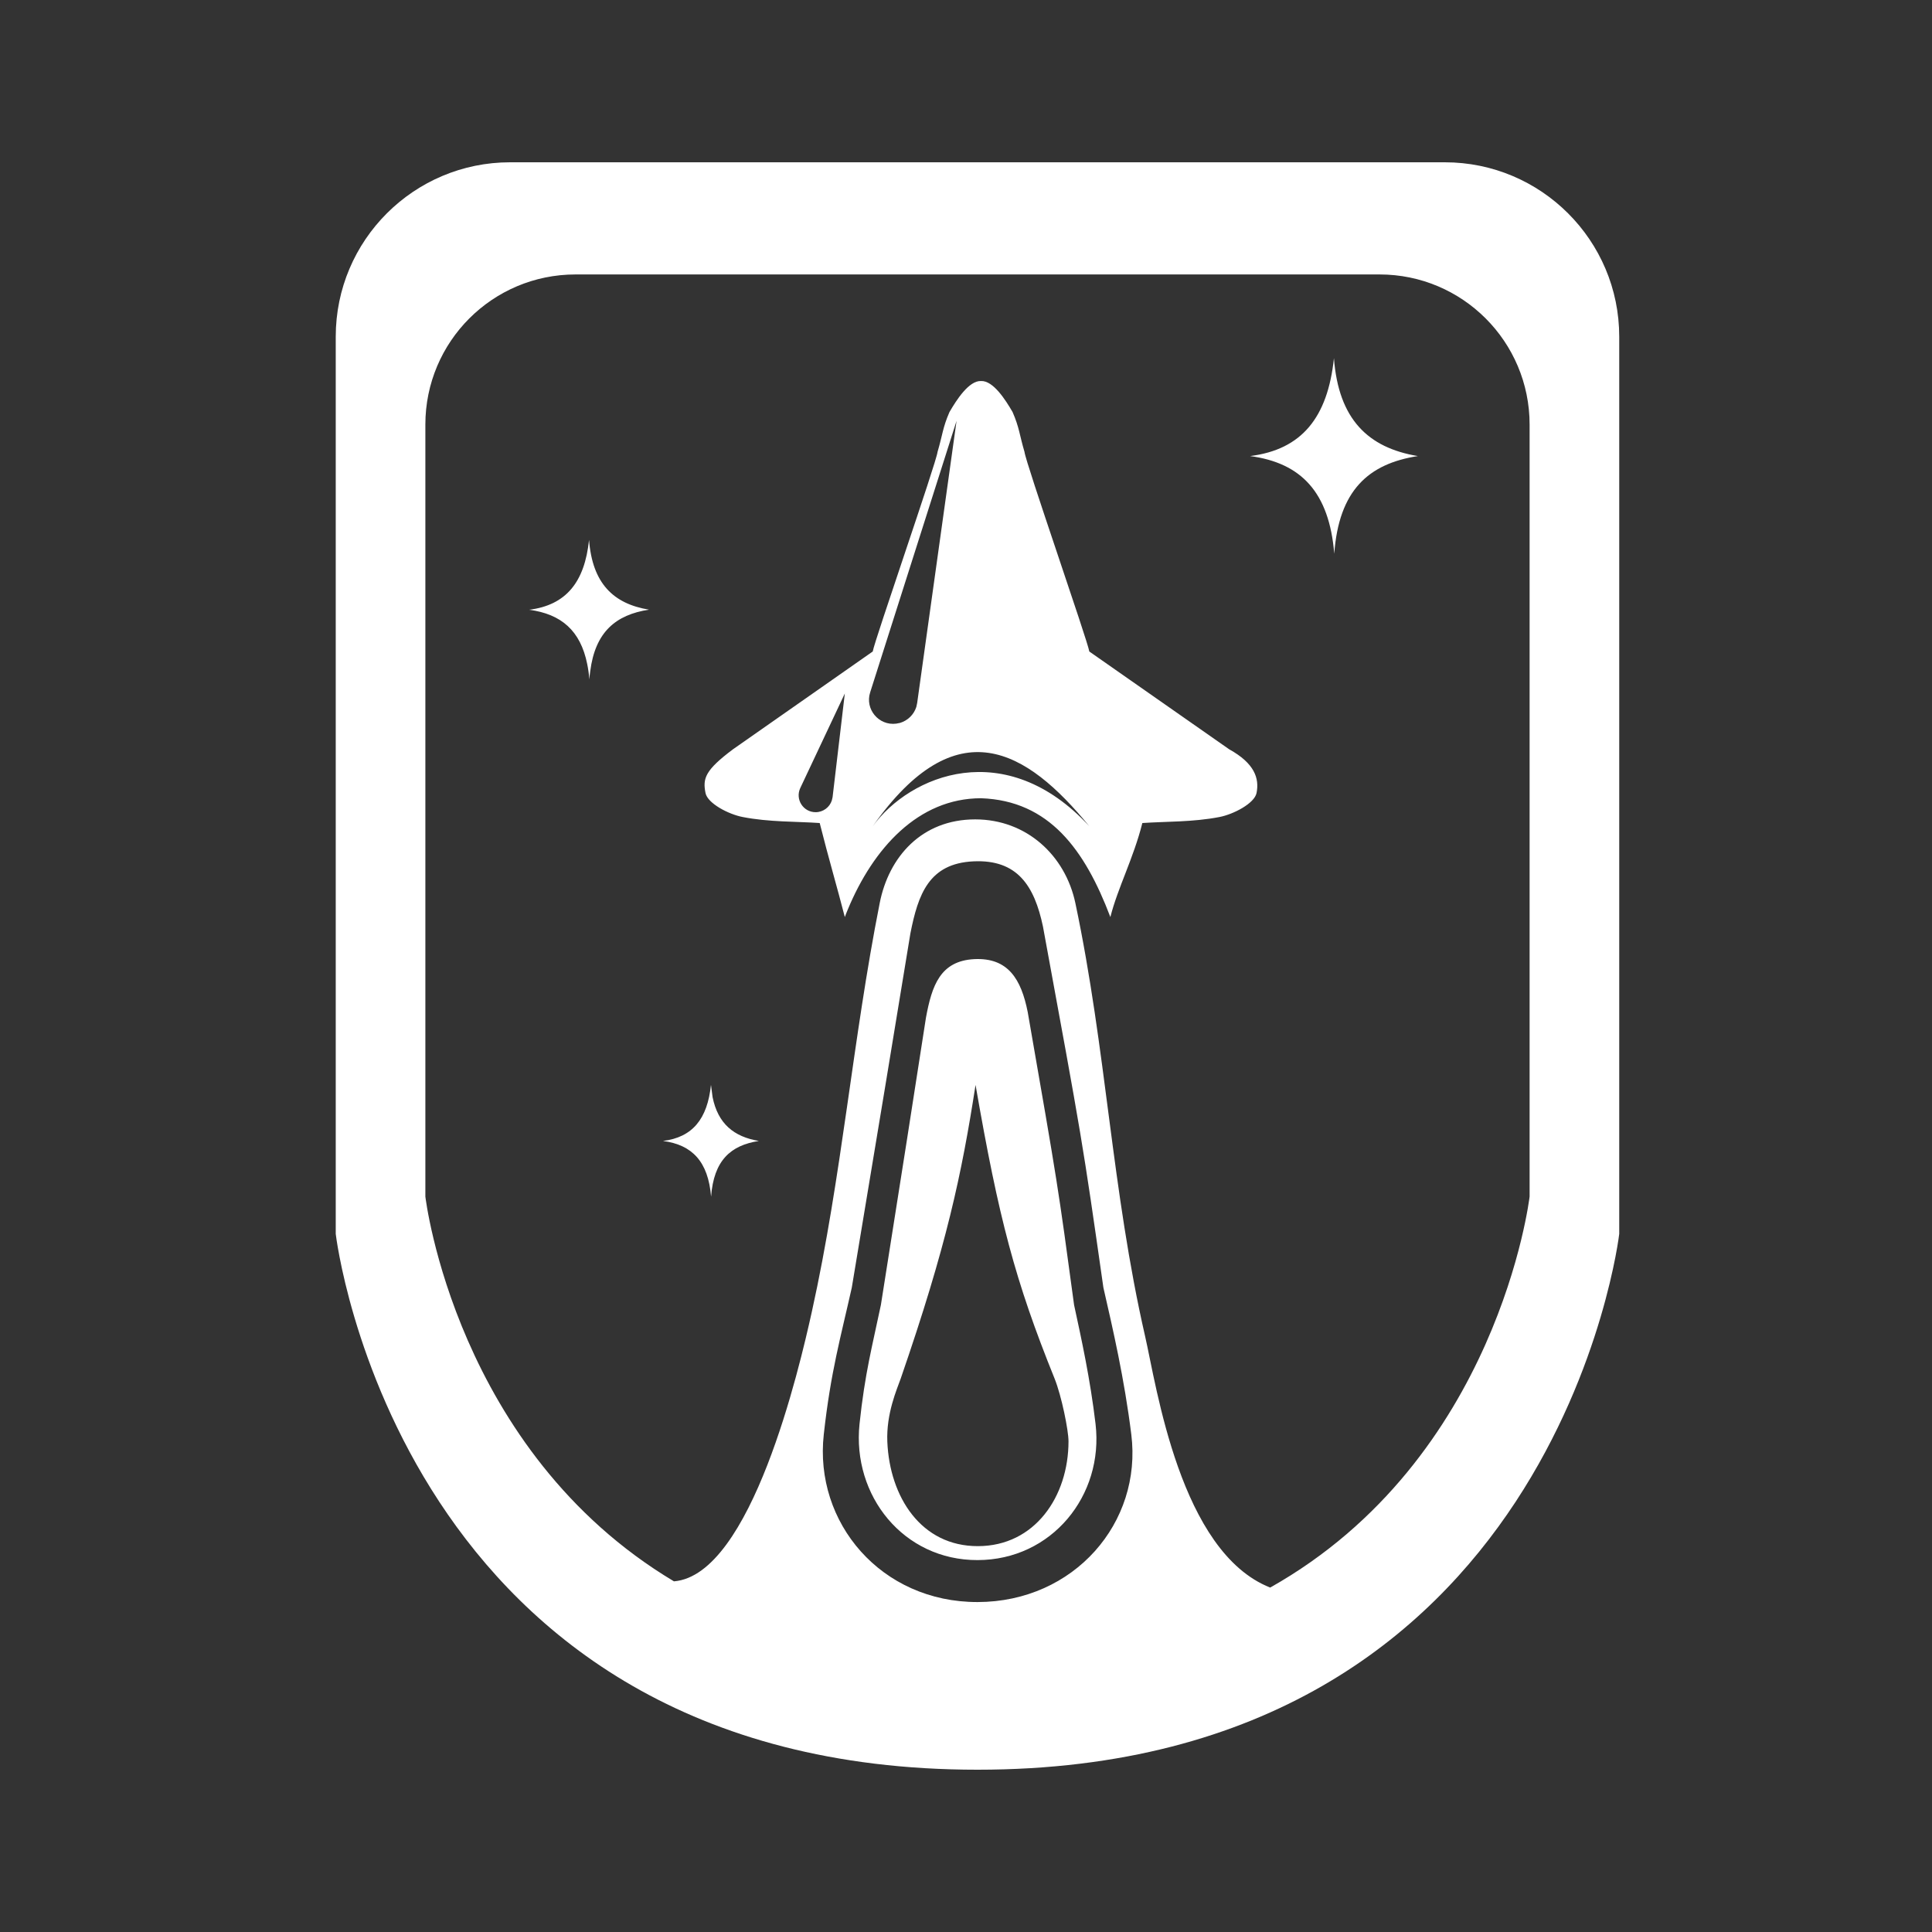 <svg width="18" height="18" viewBox="0 0 18 18" fill="none" xmlns="http://www.w3.org/2000/svg">
<rect x="0" y="0" width="18" height="18" fill="#333333" stroke="none"/>
<path d="M13.461 1.512C14.358 1.512 15.086 2.24 15.086 3.137V11.496C15.086 11.496 14.505 16.488 9.107 16.488C3.708 16.488 3.128 11.496 3.128 11.496V3.137C3.128 2.239 3.856 1.512 4.753 1.512H13.461ZM9.07 8.025C8.655 8.044 8.554 8.331 8.482 8.696C8.261 10.042 8.261 10.043 7.936 11.996C7.832 12.462 7.74 12.777 7.675 13.364C7.583 14.186 8.209 14.928 9.109 14.926C10.008 14.924 10.643 14.185 10.54 13.364C10.475 12.843 10.37 12.389 10.28 11.996C10.085 10.629 10.084 10.628 9.717 8.632C9.637 8.253 9.479 8.006 9.07 8.025ZM5.362 2.557C4.589 2.557 3.963 3.183 3.963 3.956V11.148C3.965 11.163 4.245 13.517 6.279 14.733C7 14.675 7.448 12.744 7.564 12.22C7.844 10.956 7.944 9.685 8.196 8.414C8.28 7.985 8.586 7.634 9.086 7.634C9.563 7.634 9.925 7.969 10.019 8.414C10.309 9.787 10.356 11.084 10.669 12.451C10.775 12.912 10.994 14.459 11.834 14.791C13.96 13.594 14.249 11.163 14.251 11.148V3.956C14.251 3.183 13.625 2.557 12.853 2.557H5.362ZM9.078 8.936C9.392 8.921 9.514 9.122 9.575 9.429C9.857 11.048 9.857 11.049 10.007 12.158C10.076 12.477 10.157 12.845 10.207 13.267C10.285 13.934 9.798 14.534 9.108 14.535C8.418 14.537 7.938 13.935 8.008 13.267C8.058 12.792 8.128 12.536 8.207 12.158C8.457 10.573 8.458 10.573 8.627 9.481C8.682 9.184 8.759 8.952 9.078 8.936ZM9.089 10.108C8.959 10.946 8.819 11.606 8.392 12.843C8.356 12.945 8.256 13.169 8.267 13.433C8.289 13.947 8.582 14.407 9.112 14.405C9.641 14.404 9.955 13.943 9.955 13.428C9.955 13.326 9.89 13.004 9.825 12.843C9.457 11.932 9.305 11.351 9.089 10.108ZM6.639 10.222C6.689 10.469 6.837 10.591 7.07 10.63C6.806 10.671 6.65 10.812 6.625 11.149C6.598 10.823 6.45 10.666 6.177 10.63C6.453 10.596 6.591 10.424 6.624 10.107L6.639 10.222ZM9.14 3.55C9.254 3.545 9.369 3.727 9.434 3.839C9.498 3.986 9.498 4.052 9.545 4.21C9.555 4.309 10.132 5.966 10.149 6.07C11.451 6.981 10.15 6.07 11.452 6.981C11.689 7.112 11.734 7.252 11.707 7.388C11.688 7.485 11.492 7.587 11.361 7.612C11.115 7.66 10.858 7.653 10.643 7.668C10.56 7.998 10.414 8.271 10.345 8.544C10.107 7.916 9.775 7.459 9.14 7.437C8.554 7.437 8.135 7.905 7.899 8.473C7.889 8.496 7.88 8.52 7.871 8.544C7.801 8.271 7.72 7.998 7.637 7.668C7.422 7.653 7.165 7.66 6.92 7.612C6.788 7.587 6.592 7.485 6.573 7.388C6.546 7.252 6.569 7.176 6.829 6.981C6.84 6.973 6.834 6.978 8.131 6.07C8.148 5.967 8.724 4.309 8.735 4.21C8.782 4.051 8.782 3.986 8.846 3.839C8.911 3.727 9.027 3.545 9.14 3.55ZM10.149 7.698C9.563 6.982 8.912 6.592 8.131 7.698C8.478 7.221 9.368 6.852 10.149 7.698ZM7.456 7.342C7.407 7.447 7.483 7.567 7.599 7.567C7.669 7.567 7.73 7.521 7.75 7.457L7.757 7.427L7.871 6.461L7.456 7.342ZM8.107 6.451C8.057 6.607 8.187 6.763 8.35 6.742L8.386 6.735C8.458 6.713 8.514 6.658 8.537 6.587L8.545 6.55L8.912 3.921L8.107 6.451ZM5.488 5.03C5.519 5.435 5.714 5.625 6.046 5.68C5.737 5.728 5.546 5.887 5.499 6.254C5.495 6.279 5.493 6.304 5.491 6.33C5.487 6.279 5.48 6.231 5.471 6.187C5.408 5.875 5.229 5.721 4.93 5.681C5.274 5.638 5.447 5.424 5.488 5.03ZM12.428 3.337C12.471 3.905 12.745 4.172 13.21 4.249C12.748 4.321 12.474 4.569 12.431 5.159C12.384 4.587 12.124 4.313 11.647 4.249C12.128 4.189 12.37 3.89 12.428 3.337Z" fill="white"/>
</svg>
